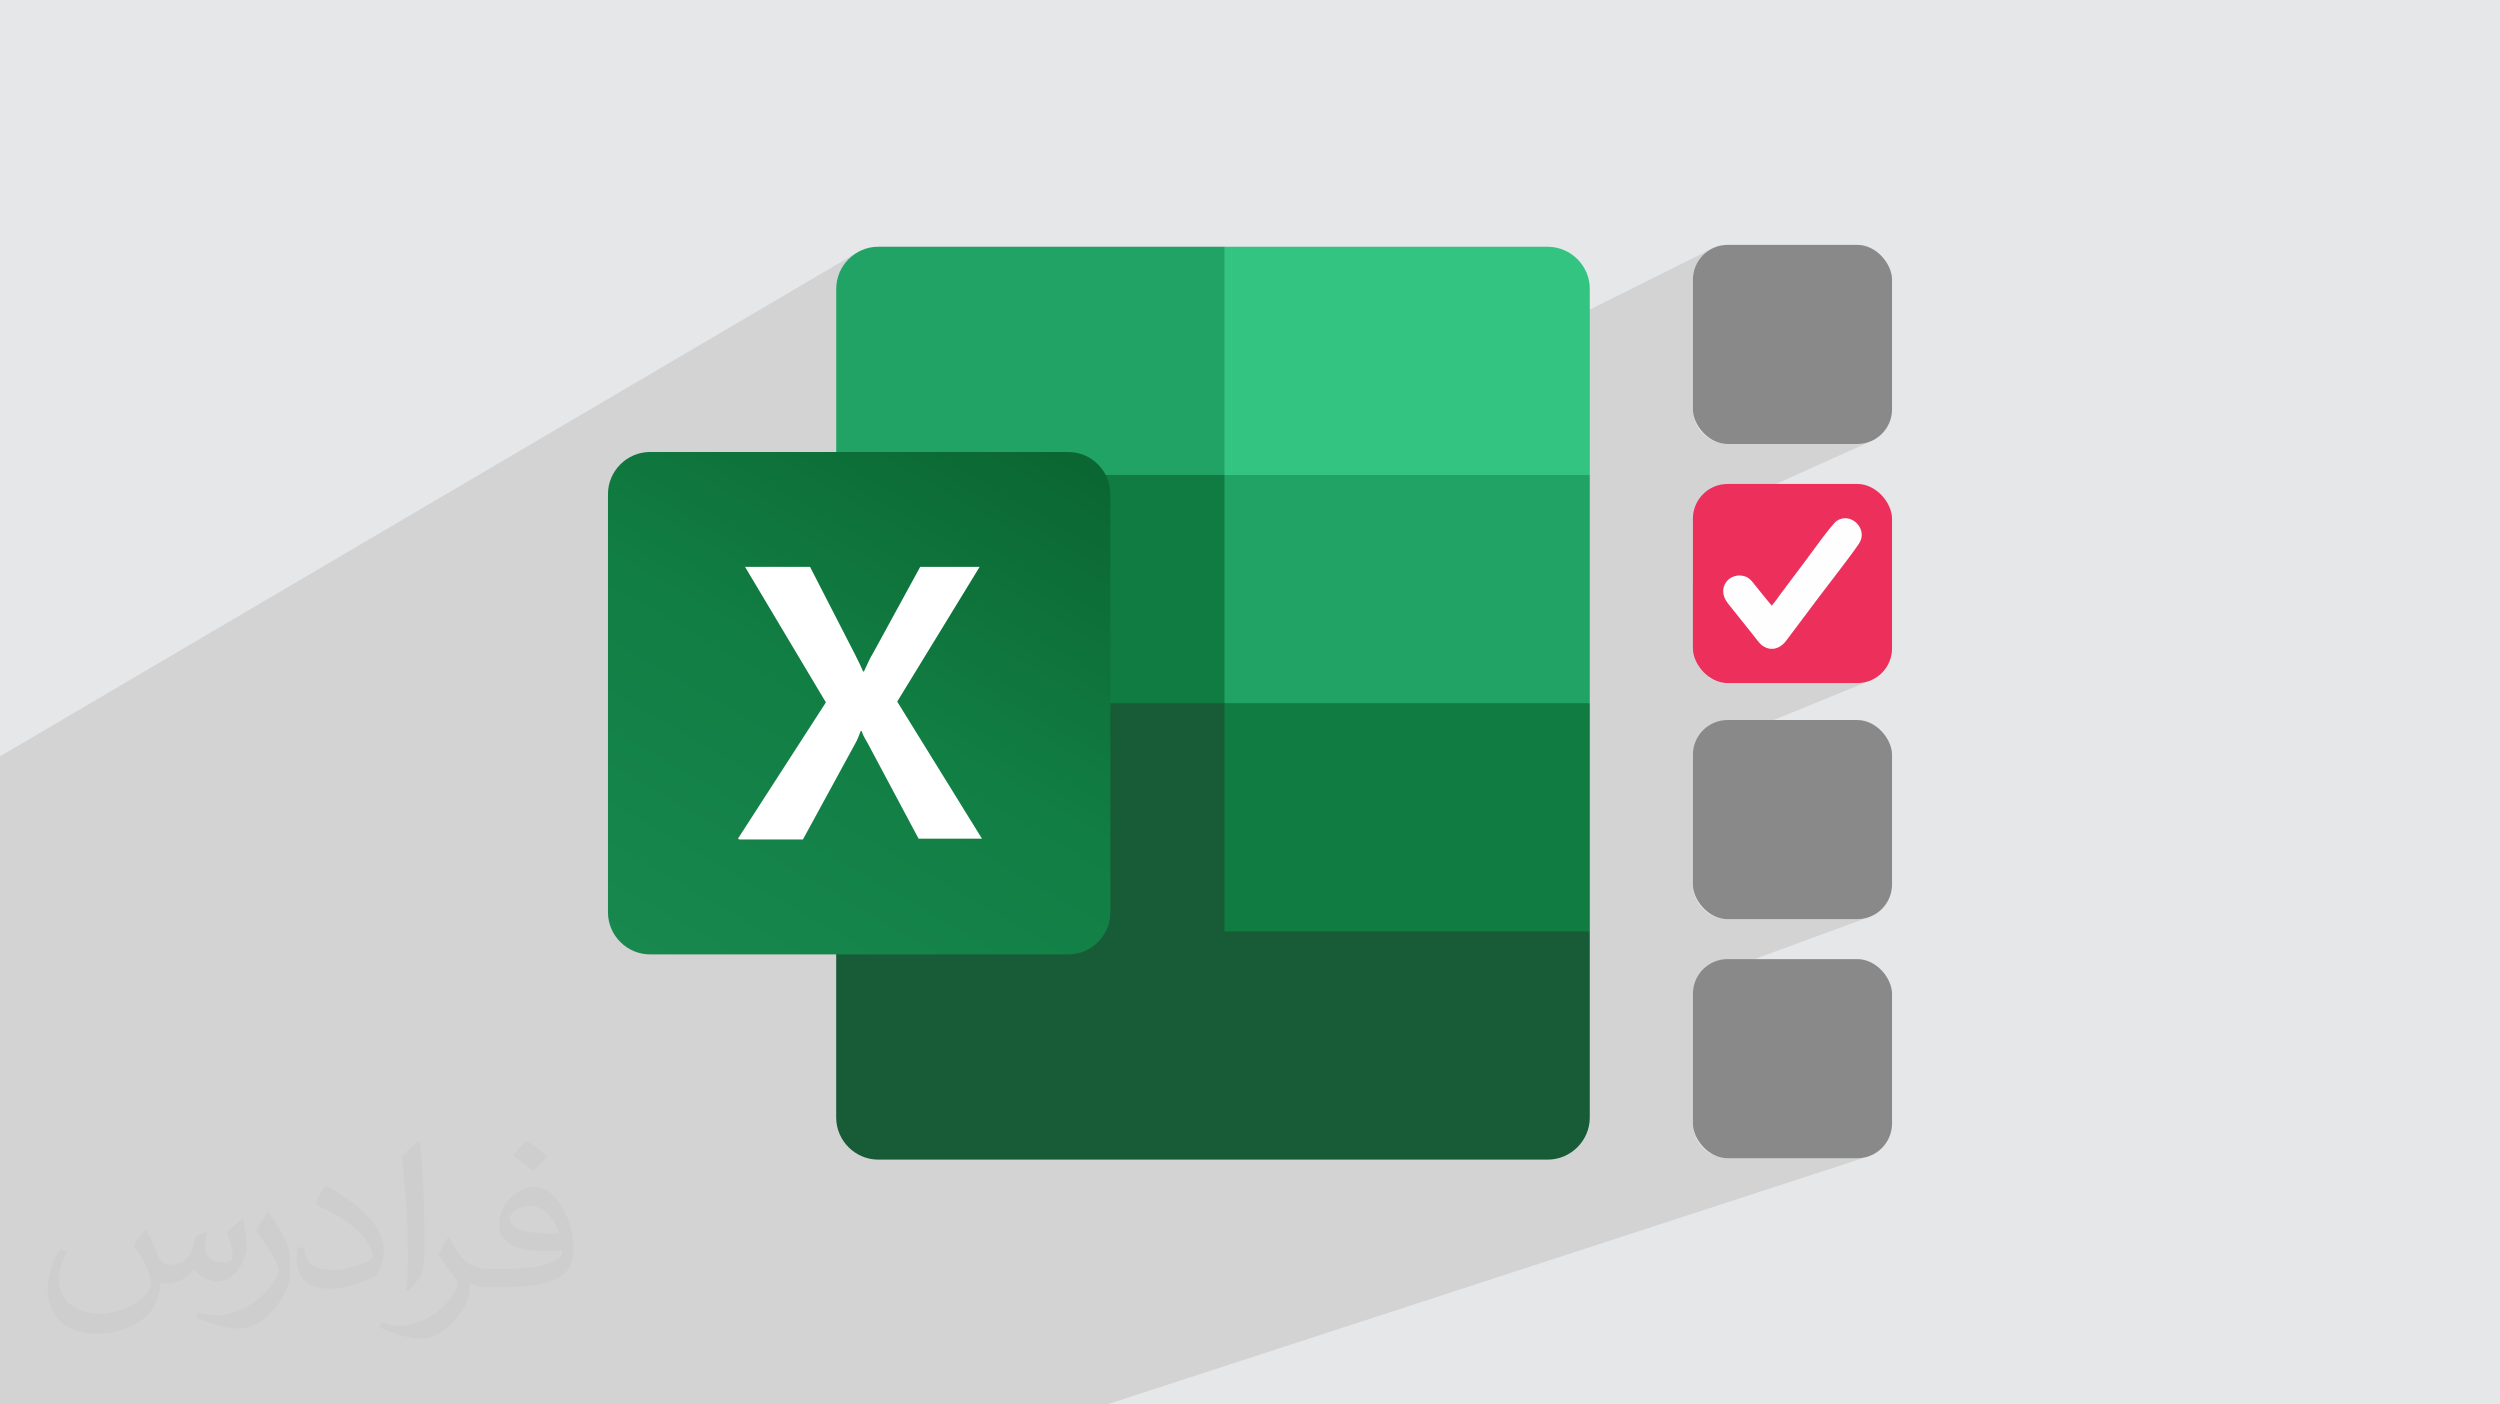 <?xml version="1.0" encoding="UTF-8"?>
<!DOCTYPE svg PUBLIC "-//W3C//DTD SVG 1.1//EN" "http://www.w3.org/Graphics/SVG/1.1/DTD/svg11.dtd">
<!-- Creator: CorelDRAW 2020 (64-Bit) -->
<svg xmlns="http://www.w3.org/2000/svg" xml:space="preserve" width="94.192mm" height="52.917mm" version="1.1" style="shape-rendering:geometricPrecision; text-rendering:geometricPrecision; image-rendering:optimizeQuality; fill-rule:evenodd; clip-rule:evenodd"
viewBox="0 0 9404.92 5283.66"
 xmlns:xlink="http://www.w3.org/1999/xlink"
 xmlns:xodm="http://www.corel.com/coreldraw/odm/2003">
 <defs>
  <style type="text/css">
   <![CDATA[
    .fil11 {fill:#FEFEFE}
    .fil9 {fill:#898989}
    .fil5 {fill:#107C41}
    .fil3 {fill:#185C37}
    .fil4 {fill:#21A366}
    .fil8 {fill:#33C481}
    .fil0 {fill:#E6E7E8}
    .fil10 {fill:#EC305B}
    .fil7 {fill:white}
    .fil2 {fill:#373435;fill-opacity:0.031}
    .fil1 {fill:#2B2A29;fill-opacity:0.102}
    .fil6 {fill:url(#id0)}
   ]]>
  </style>
  <linearGradient id="id0" gradientUnits="userSpaceOnUse" x1="2610.18" y1="3710.87" x2="3841.68" y2="1573.49">
   <stop offset="0" style="stop-opacity:1; stop-color:#18884F"/>
   <stop offset="0.502" style="stop-opacity:1; stop-color:#117E43"/>
   <stop offset="1" style="stop-opacity:1; stop-color:#0B6631"/>
  </linearGradient>
 </defs>
 <g id="Layer_x0020_1">
  <polygon class="fil0" points="-0,0 9404.92,0 9404.92,5283.66 -0,5283.66 "/>
  <path class="fil1" d="M7037.88 1660.06l-669.25 301.59 0 234.47 551.13 -242.16 10.33 -3.28 10.3 -1.2 10.09 0.7 9.73 2.45 9.17 4.01 8.46 5.41 7.56 6.64 6.49 7.71 5.25 8.6 3.84 9.32 2.26 9.88 0.51 10.25 -1.43 10.47 -3.51 10.51 -5.79 10.39 -6.91 9.98 -7.8 10.97 -8.59 11.84 -9.24 12.55 -9.79 13.13 -10.2 13.57 -10.5 13.88 -10.68 14.05 -10.75 14.08 -10.7 13.98 -10.52 13.73 -10.23 13.35 -9.82 12.83 -9.3 12.17 -8.64 11.38 -7.88 10.45 -7.54 10.06 -7.55 10.05 -7.55 10.06 -7.55 10.05 -7.56 10.05 -7.56 10.05 -7.56 10.05 -7.56 10.05 -7.55 10.05 -7.56 10.06 -7.55 10.05 -7.54 10.06 -7.54 10.06 -7.53 10.07 -7.53 10.07 -7.51 10.07 -10.39 11.98 -11.17 9.24 -11.75 6.45 -261.87 110.36 0.8 0.6 10.77 6.56 11.41 5.52 11.98 4.4 12.5 3.24 12.93 1.99 13.31 0.68 487.89 0 13.31 -0.68 12.93 -1.99 12.5 -3.24 11.98 -4.4 -668.92 273.5 -0.33 6.36 0 487.89 0.68 13.31 1.99 12.93 3.24 12.5 4.4 11.98 5.52 11.41 6.56 10.77 7.54 10.06 8.45 9.29 9.29 8.45 10.06 7.54 10.77 6.56 11.41 5.52 11.98 4.4 12.5 3.24 12.93 1.99 13.31 0.68 487.89 0 13.31 -0.68 12.93 -1.99 12.5 -3.24 11.98 -4.4 -659.68 242.49 -3.66 9.97 -3.24 12.5 -1.99 12.93 -0.68 13.31 0 487.89 0.68 13.31 1.99 12.93 3.24 12.5 4.4 11.98 5.52 11.41 6.56 10.77 7.54 10.06 8.45 9.29 9.29 8.45 10.06 7.54 10.77 6.56 11.41 5.52 11.98 4.4 12.5 3.24 12.93 1.99 13.31 0.68 487.89 0 13.31 -0.68 12.93 -1.99 12.5 -3.24 -2861.77 932.28 -992.82 0 -22.46 0 -950.39 0 -1236.9 0 -475.2 0 -486.36 0 0 -139.75 0 -431.51 0 -11.96 0 -127.22 0 -59.86 0 -125.44 0 -34.44 0 -30.72 0 -35.45 0 -87.15 0 -55.31 0 -1.21 0 -69.47 0 -11.83 0 -84.64 0 -53.37 0 -5.84 0 -6.13 0 -175.99 0 -107.79 0 -133.77 0 -0.01 0 -340.8 0 -78.81 0 -155.91 0 -73.9 3228.75 -1897.87 -13.03 7.96 -12.18 9.15 -11.25 10.23 -10.23 11.25 -9.15 12.18 -7.96 13.03 -6.7 13.79 -5.36 14.48 -3.92 15.07 -2.42 15.6 -0.83 16.02 0 640.11 1460.72 -798.12 0 0 0 0.03 0 858.56 124.76 0 1705.93 -849.81 -10.77 6.56 -10.06 7.54 -9.29 8.44 -8.45 9.3 -7.54 10.05 -6.56 10.77 -5.52 11.41 -4.4 11.99 -3.24 12.49 -1.99 12.93 -0.68 13.31 0 487.9 0.68 13.31 1.99 12.93 3.24 12.5 4.4 11.98 5.52 11.41 6.56 10.77 7.54 10.06 8.45 9.29 9.29 8.45 10.06 7.54 10.77 6.56 11.41 5.52 11.98 4.4 12.5 3.24 12.93 1.99 13.31 0.68 487.89 0 13.31 -0.68 12.93 -1.99 12.5 -3.24 11.98 -4.4zm-1215.14 -731.74l0 0zm0 0l0 0z"/>
  <path class="fil2" d="M548.54 4627.69c17.95,27.21 29.6,53.36 40.96,82.43 8.45,16.91 12.93,48.09 52.57,48.09 11.61,0 28.28,-3.42 43.06,-11.61 16.63,-8.73 29.32,-21.94 35.94,-42l15.85 -53.36 38.57 -19.02 2.64 2.64c-5.27,20.09 -6.59,39.36 -6.59,54.43 0,44.63 38.57,61.56 69.22,61.56 17.95,0 34.09,-8.73 34.09,-25.11 0,-21.13 -8.98,-57.06 -20.62,-89.29 17.95,-17.95 35.94,-35.94 56.53,-50.47l3.17 1.6c8.98,38.04 14,75.56 14,100.66 0,24.57 -10.83,51.79 -19.81,69.49 -18.49,34.87 -51.25,62.62 -90.87,62.62 -30.1,0 -63.65,-15.07 -86.66,-43.06l-1.32 0c-21.66,26.96 -55.22,51.25 -108.86,51.25l-16.63 0c-2.64,35.41 -10.29,60.49 -21.94,82.95 -31.95,62.34 -126.81,106.47 -216.1,106.47 -124.17,0 -186.51,-71.59 -186.51,-166.96 0,-58.91 19.27,-113.6 48.88,-152.42l24.29 10.04c-18.49,35.41 -30.91,68.68 -30.91,101.45 0,89.29 72.66,131.83 156.4,131.83 77.68,0 173.83,-49.41 191.28,-106.72 -6.59,-62.62 -30.1,-91.93 -66.04,-148.99 10.83,-19.02 24.83,-38.04 42.28,-58.38l3.17 0 0 0 0 0 -0.02 -0.09zm1432.13 -336.04c26.15,16.39 51.79,35.66 76.87,57.85 -14,19.81 -31.45,37.79 -53.11,53.64 -25.11,-20.34 -50.19,-37.79 -75.84,-56.27 17.42,-19.55 34.62,-38.29 52.04,-55.22l0 0 0 0 0 0 0 0 0 0 0.03 0zm13.47 244.11c-42.28,0 -76.87,27.75 -76.87,48.34 0,44.13 84.53,57.85 185.72,57.31 -12.68,-51.79 -57.06,-105.68 -108.86,-105.68l0.01 0.03zm-94.86 236.19c54.96,0 103.04,-1.6 139.74,-10.83 40.96,-10.29 75.56,-30.91 75.56,-45.17 0,-3.7 0,-8.19 -1.32,-11.89 -22.98,2.11 -49.41,2.11 -72.38,2.11 -74.49,0 -131.55,-16.91 -154.02,-58.66 -5.55,-11.61 -9.51,-24.57 -9.51,-39.36 0,-40.43 17.42,-79.79 48.09,-107 25.61,-22.45 53.89,-36.44 82.67,-36.44 52.04,0 93.51,41.75 122.57,107.54 15.85,35.94 26.68,77.4 26.68,129.72 0,34.87 -9.51,64.19 -31.17,85.85 -40.43,39.11 -114.92,53.89 -229.04,53.89l-51.79 0 0 0 -13.47 0c-28.28,0 -48.62,-5.02 -64.72,-17.42l-2.64 0c0.79,6.59 1.32,12.93 1.32,19.02 0,25.61 -8.45,58.38 -25.61,84.53 -50.72,75.3 -105.68,108.04 -153.24,108.04 -48.09,0 -107,-18.49 -160.11,-42.54l9.51 -18.49c17.17,7.13 40.96,11.89 73.7,11.89 85.85,0 198.66,-82.43 212.66,-163 -3.17,-6.59 -8.98,-15.32 -17.17,-24.57 -25.11,-29.85 -40.96,-54.68 -55.75,-80.83 12.68,-25.11 24.29,-45.17 35.13,-63.4l4.49 -0.53c36.72,74.77 69.99,117.55 144.23,117.55l11.61 0 0 0 53.89 0 0 0 0 0 0 0 0 0 0 0 0.09 0.01zm-371.98 79c6.34,-34.34 6.87,-72.91 6.87,-108.86l0 -53.36c0,-99.6 -12.68,-244.36 -22.98,-338.68 17.95,-19.27 43.06,-42 62.87,-57.31l5.81 1.6c13.47,118.62 16.63,256 16.63,383.06 0,33.3 -1.32,65.79 -4.49,89.55 -1.85,30.1 -19.27,52.83 -56.53,87.7l-8.19 -3.7zm-382.8 -157.19c1.85,46.77 24.83,83.49 105.15,83.49 49.93,0 92.19,-12.93 138.96,-35.13 8.45,-3.7 12.93,-8.73 12.93,-12.93 0,-29.32 -22.45,-68.15 -60.23,-103.55 -36.72,-33.3 -85.34,-62.62 -130.76,-82.18 -15.6,-6.59 -20.62,-13.47 -20.62,-20.09 0,-13.47 17.95,-41.75 32.77,-62.09l5.02 -0.53c52.04,27.21 110.17,67.64 153.24,112.53 39.11,41.47 63.4,83.49 63.4,129.19 0,33.81 -10.29,65.51 -26.96,95.11 -57.06,28.79 -117.83,50.72 -178.06,50.72 -73.17,0 -123.1,-34.34 -123.1,-114.92 0,-8.73 0,-22.19 3.17,-39.64l25.11 0 0 0 0 0 0 0 0 0 0 0 -0.02 0zm-132.37 -132.9l45.45 73.45c16.63,27.21 32.23,56.81 32.23,103.55l0 59.7c0,48.34 -30.91,100.13 -80.83,151.38 -39.11,34.62 -73.7,49.41 -105.68,49.41 -47.55,0 -101.98,-14.79 -164.85,-41.75l7.13 -18.49c19.81,5.27 42.79,9.77 71.06,9.77 90.36,-0.53 182.8,-66.57 225.08,-147.15 5.02,-9.26 6.87,-17.95 6.87,-24.04 0,-9.26 -5.02,-19.55 -8.98,-28.79 -22.98,-43.31 -48.62,-82.95 -76.87,-119.68 14.79,-23.25 29.6,-45.7 45.7,-67.9l3.7 0.53 0 0 0 0 0 0 0 0 0 0 -0.02 0.01z"/>
  <g id="_2684344729408">
   <g>
    <path class="fil3" d="M4606.44 2558.92l-1460.72 -256.39 0 1901.94c0,86.44 71.53,157.98 157.98,157.98l0 0 2519.01 0c86.45,0 157.98,-71.54 157.98,-157.98l0 0 0 -700.55 -1374.27 -945.02 0.03 0 0 0 -0.01 0.02z"/>
    <path class="fil4" d="M4606.44 928.28l-1302.74 0c-86.45,0 -157.98,71.53 -157.98,157.98 0,0 0,0 0,0l0 700.55 1460.72 858.58 772.09 256.38 602.19 -256.38 0 -858.58 -1374.28 -858.56 0 0 0 0.03z"/>
    <polygon class="fil5" points="3145.7,1786.81 4606.44,1786.81 4606.44,2645.4 3145.7,2645.4 "/>
    <path class="fil6" d="M2445.13 1700.38l1574.03 0c86.45,0 157.98,71.54 157.98,157.98l0 1574.04c0,86.43 -71.53,157.98 -157.98,157.98l-1574.03 0c-86.44,0 -157.98,-71.55 -157.98,-157.98l0 -1574.04c0,-86.44 71.54,-157.98 157.98,-157.98z"/>
    <path class="fil7" d="M2776.06 3155.15l330.91 -512.77 -304.08 -509.77 244.46 0 166.93 324.94c14.91,29.81 26.83,53.66 32.79,68.56l2.98 0c11.93,-23.84 20.87,-47.69 35.78,-71.53l175.86 -321.96 223.6 0 -310.04 506.79 318.99 515.75 -238.51 0 -190.77 -357.74c-8.95,-14.91 -17.88,-29.81 -23.84,-47.7l-2.98 0c-5.97,14.91 -11.93,32.79 -20.88,47.7l-196.73 360.71 -238.5 0 -5.96 -2.98z"/>
    <path class="fil8" d="M5822.73 928.28l-1216.3 0 0 858.56 1374.28 0 0 -700.55c0,-86.44 -71.54,-157.98 -157.98,-157.98l0 0 0 0 0 -0.03z"/>
    <polygon class="fil5" points="4606.44,2645.4 5980.72,2645.4 5980.72,3503.93 4606.44,3503.93 "/>
   </g>
   <g>
    <rect class="fil9" x="6368.62" y="921.19" width="749.16" height="749.16" rx="130.63" ry="130.63"/>
    <rect class="fil10" x="6368.62" y="1820.62" width="749.16" height="749.16" rx="130.63" ry="130.63"/>
    <path class="fil11" d="M6633.74 2240.41c-10.38,-13.09 -20.35,-25.63 -30.66,-38.35 -9.69,-11.98 -19.79,-27.3 -38.21,-33.61 -55.26,-18.95 -112.04,40.77 -64.38,101.7l94.49 118.25c8.23,10.47 23.36,31.12 31.4,37.58 31.08,24.94 67.86,18.38 94.38,-17.21 40.04,-53.77 80.53,-107.31 120.72,-160.99 39.73,-53.02 117.32,-151.59 151.55,-201.95 37.24,-54.81 -29.75,-122.09 -83.45,-86.35 -17.43,11.61 -103.53,131.64 -123.48,158.24l-91.18 121.54c-9.18,12.26 -20.3,29.6 -29.96,38.98l-31.19 -37.82z"/>
    <rect class="fil9" x="6368.62" y="2708.69" width="749.16" height="749.16" rx="130.63" ry="130.63"/>
    <rect class="fil9" x="6368.62" y="3608.12" width="749.16" height="749.16" rx="130.63" ry="130.63"/>
   </g>
  </g>
 </g>
</svg>
